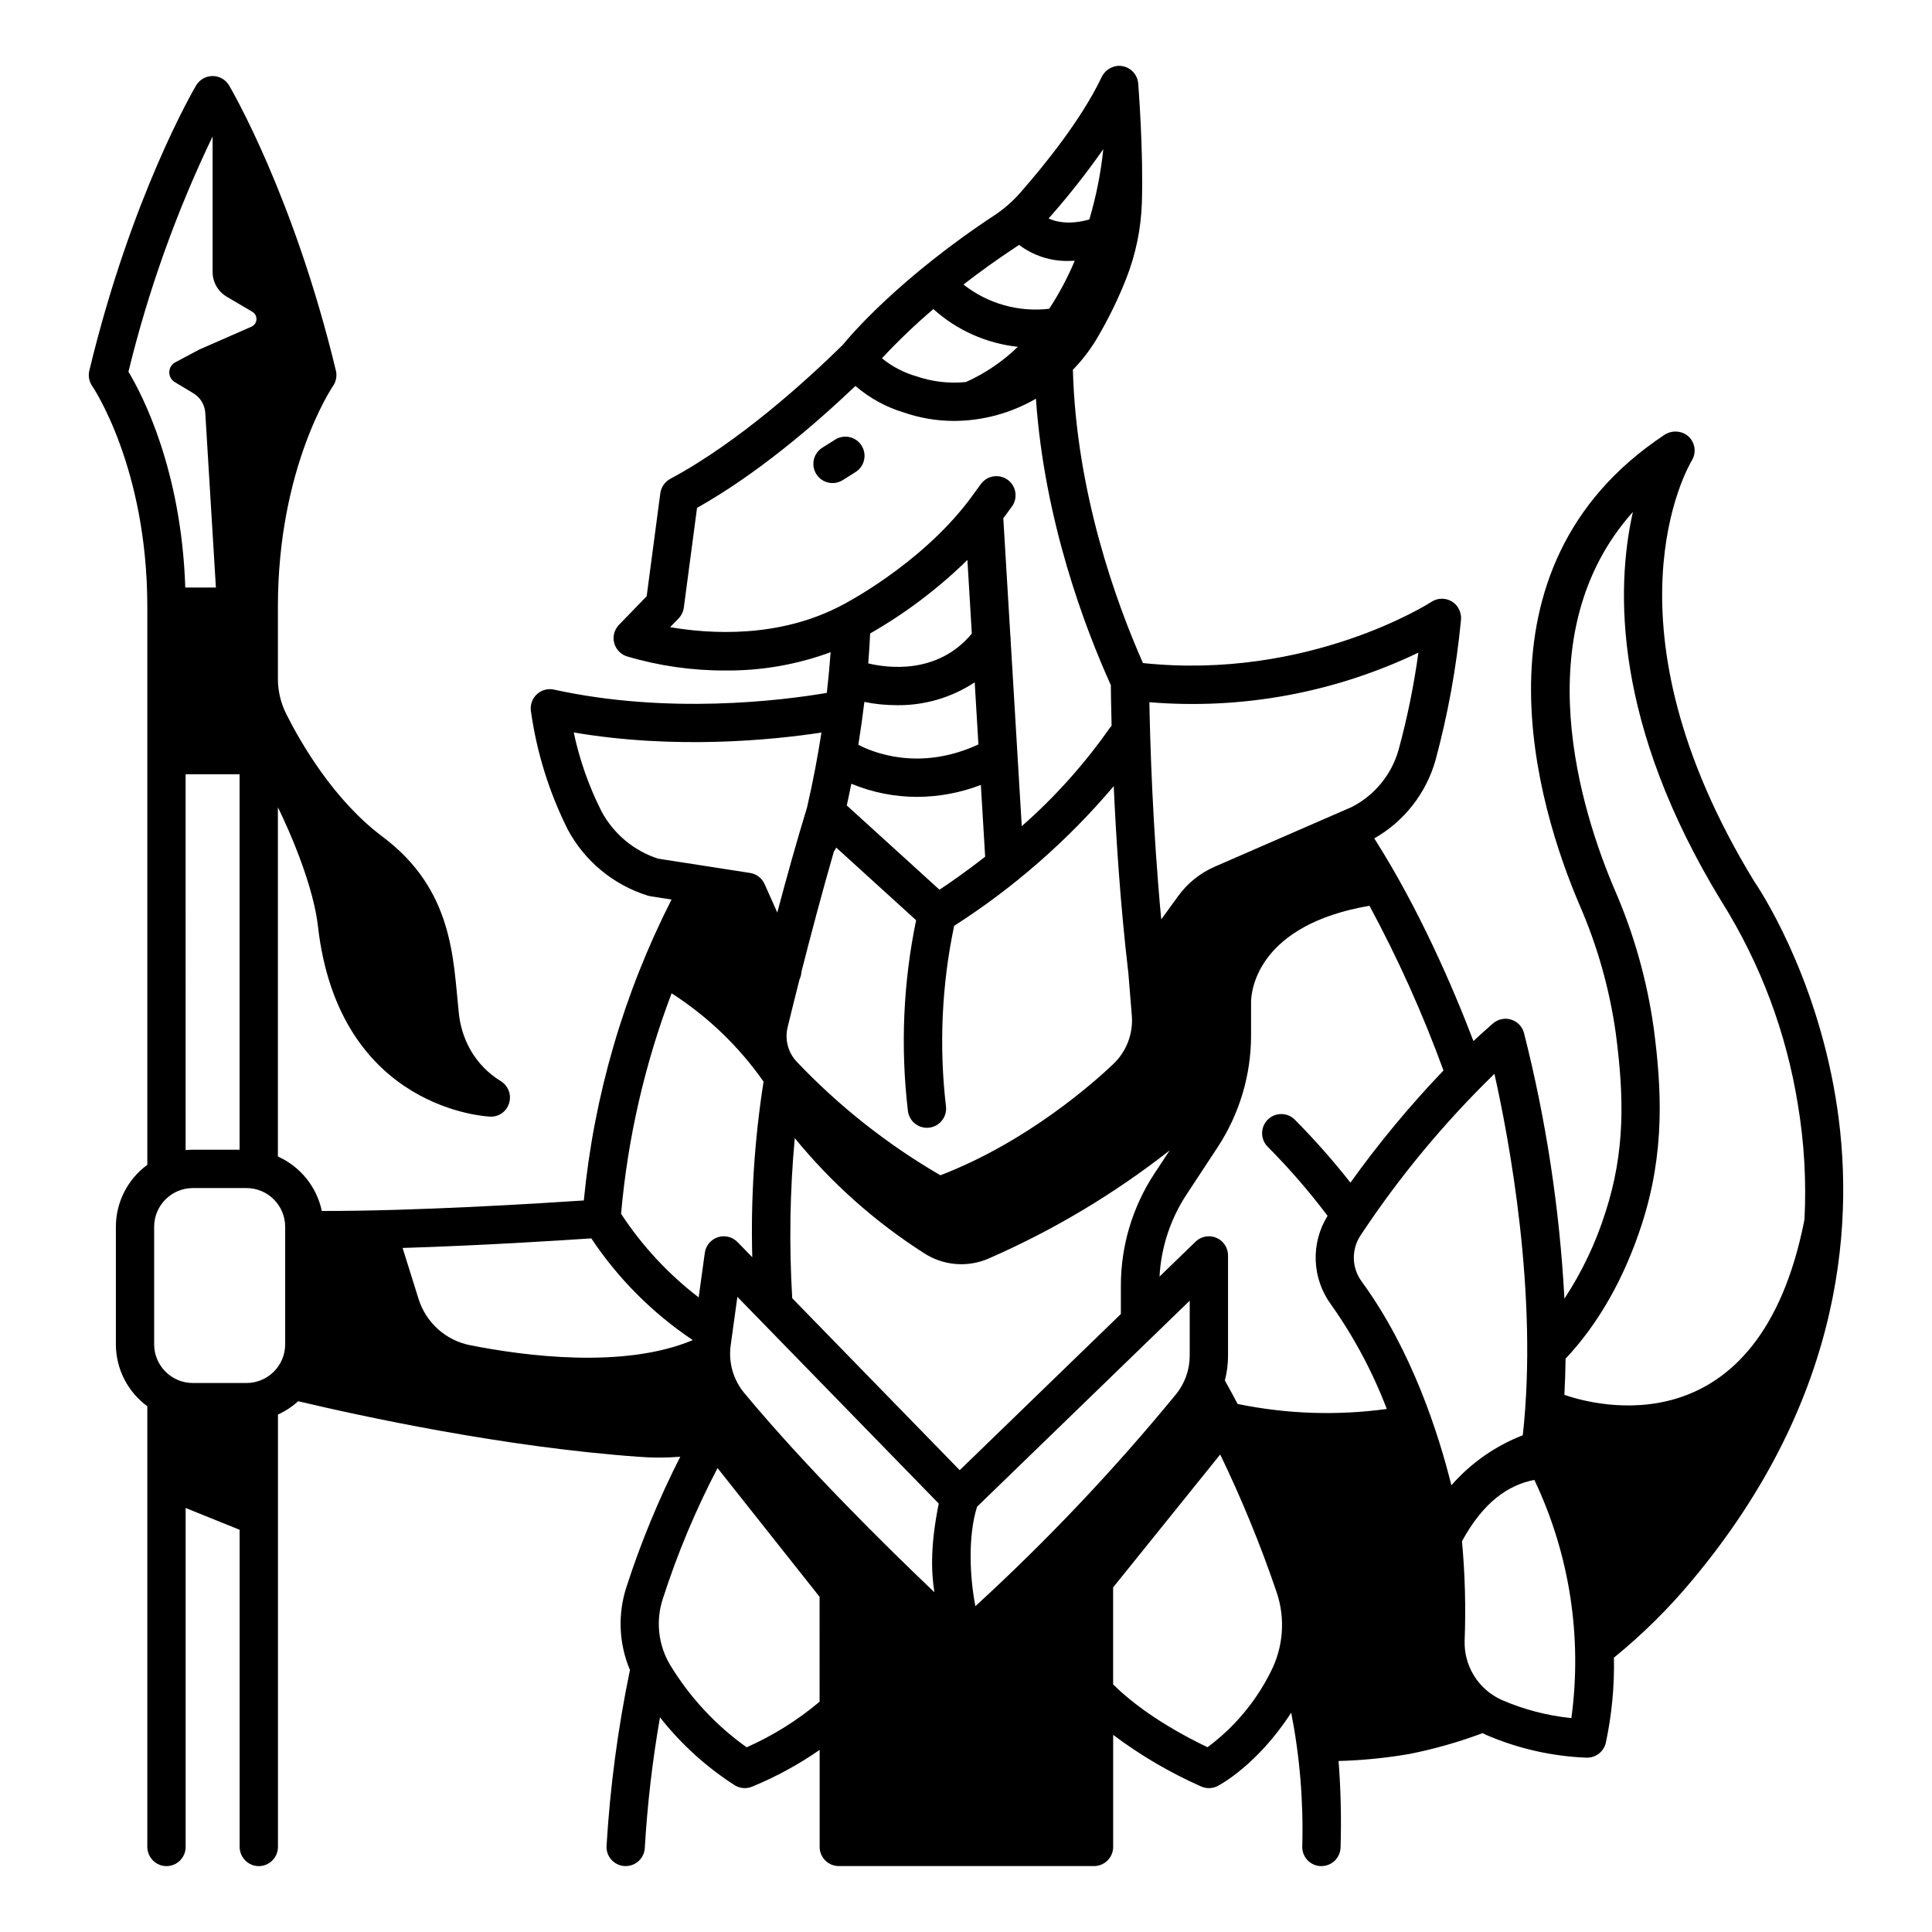 <?xml version="1.0" encoding="UTF-8"?>
<!-- Uploaded to: ICON Repo, www.iconrepo.com, Generator: ICON Repo Mixer Tools -->
<svg fill="#000000" width="800px" height="800px" version="1.1" viewBox="144 144 512 512" xmlns="http://www.w3.org/2000/svg">
 <g>
  <path d="m608.9 377.6c-41.684-68.238-17.586-109.83-16.555-111.55 1.375-2.238 0.816-5.156-1.293-6.727-1.809-1.273-4.215-1.285-6.035-0.031-53.164 35.32-33.406 98.836-22.43 124.52v-0.004c4.754 10.895 7.992 22.387 9.633 34.156 2.168 16.621 2.527 31.035-2.777 47.371h-0.004c-2.547 8.07-6.195 15.75-10.852 22.82-1.266-23.766-4.856-47.352-10.715-70.418-0.656-2.414-2.969-3.992-5.453-3.727-1.062 0.125-2.059 0.574-2.852 1.289-1.734 1.504-3.422 3.047-5.09 4.594-5.312-13.918-14.289-34.852-26.273-53.707v-0.004c7.938-4.519 13.773-11.988 16.238-20.789 3.266-12.098 5.512-24.449 6.715-36.922 0.172-1.402-0.219-2.812-1.09-3.926-1.648-2.016-4.551-2.465-6.731-1.035-0.328 0.215-32.441 20.832-76.438 16.211-7.059-15.957-17.684-45.133-18.574-77.715v-0.004c2.32-2.383 4.367-5.019 6.106-7.856 0.445-0.727 0.867-1.496 1.301-2.25 0.082-0.133 0.164-0.266 0.234-0.402 2.457-4.367 4.613-8.898 6.453-13.562 2.562-6.473 3.981-13.344 4.195-20.301 0.43-13.492-0.918-30.75-0.973-31.48-0.102-1.367-0.754-2.633-1.801-3.512-1.051-0.883-2.41-1.301-3.773-1.168-1.84 0.227-3.43 1.398-4.184 3.094-5.336 11.199-15.254 23.332-20.707 29.594-2.062 2.496-4.453 4.699-7.113 6.543-25.824 16.953-38.879 32.426-40.75 34.727-9.305 9.141-27.414 25.691-45.629 35.438h0.004c-1.465 0.77-2.469 2.203-2.695 3.844l-3.617 27.305-7.246 7.477c-0.762 0.754-1.27 1.723-1.457 2.777-0.402 2.473 1.047 4.871 3.422 5.66 8.512 2.535 17.348 3.801 26.227 3.762 9.484 0.074 18.902-1.566 27.801-4.848-0.211 2.934-0.531 6.578-1.016 10.785-12.02 2.035-42.031 5.777-72.297-0.875-1.605-0.352-3.281 0.094-4.5 1.199s-1.824 2.734-1.629 4.367c1.516 10.949 4.812 21.578 9.758 31.465 4.488 8.406 12.105 14.715 21.203 17.562l0.754 0.176 5.574 0.867v-0.004c-12.672 24.895-20.559 51.945-23.25 79.75-11.656 0.785-44.75 2.844-69.43 2.785-1.355-6.394-5.684-11.758-11.645-14.434v-92.555s9.086 18.078 10.609 31.5c5.574 48.996 45.379 50.492 45.762 50.492h0.051c1.508 0.023 2.945-0.641 3.906-1.805 0.945-1.137 1.348-2.633 1.105-4.09-0.242-1.461-1.105-2.742-2.367-3.516-3.363-2.059-6.148-4.938-8.09-8.367-1.699-3.055-2.738-6.434-3.051-9.918-1.492-13.961-1.32-32.383-20.195-46.5-12.977-9.707-21.711-24.934-25.539-32.562-1.445-2.894-2.195-6.09-2.188-9.324v-19.055c0-36.957 14.457-58.266 14.594-58.465v-0.004c0.836-1.191 1.117-2.688 0.777-4.102-11.121-46.156-27.613-74.387-28.301-75.57-0.914-1.547-2.578-2.496-4.371-2.496-1.797 0-3.457 0.949-4.371 2.496-0.695 1.184-17.188 29.41-28.301 75.57h-0.004c-0.336 1.41-0.055 2.898 0.77 4.09 0.148 0.211 14.602 21.52 14.602 58.477v147.91c-5.231 3.832-8.324 9.93-8.332 16.418v31.141c0.008 6.488 3.102 12.586 8.332 16.418v116.66c-0.035 2.438 1.641 4.566 4.019 5.106 1.5 0.316 3.062-0.059 4.254-1.023 1.191-0.965 1.883-2.414 1.883-3.945v-89.836l14.309 5.777v83.922c-0.035 2.438 1.641 4.566 4.019 5.106 1.5 0.32 3.062-0.059 4.25-1.023 1.191-0.965 1.883-2.414 1.887-3.945v-114.6c1.961-0.887 3.773-2.078 5.363-3.527 16.566 3.93 54.34 12.152 90.145 14.719 3.699 0.297 7.414 0.293 11.113-0.012-5.641 11.078-10.398 22.586-14.227 34.41-2.391 7.234-2.074 15.094 0.891 22.113-3.191 15.367-5.262 30.945-6.203 46.609-0.078 1.344 0.387 2.664 1.285 3.668 0.895 1.004 2.156 1.609 3.5 1.684h0.285c2.695 0 4.918-2.106 5.066-4.793 0.684-11.609 2.027-23.168 4.027-34.625 5.57 7.09 12.297 13.195 19.891 18.055 1.375 0.809 3.047 0.926 4.519 0.316 6.301-2.59 12.305-5.856 17.902-9.742v25.715c0.004 2.801 2.277 5.074 5.078 5.074h67.625c1.348 0 2.637-0.535 3.59-1.488 0.953-0.949 1.488-2.242 1.488-3.59v-29.691c7.215 5.414 15.02 9.996 23.266 13.656 1.414 0.648 3.047 0.609 4.43-0.102 0.477-0.246 10.5-5.531 19.492-19.441 2.269 11.648 3.254 23.508 2.93 35.367-0.129 2.793 2.023 5.16 4.812 5.293h0.262 0.004c2.707-0.004 4.938-2.129 5.066-4.832 0.242-7.68 0.066-15.363-0.523-23.02 6.305-0.168 12.594-0.793 18.809-1.867 6.59-1.312 13.066-3.156 19.359-5.516 0.336 0.164 0.668 0.344 1.012 0.496 8.371 3.602 17.328 5.637 26.43 6.004h0.266c2.332-0.004 4.363-1.59 4.926-3.852 1.598-7.445 2.324-15.047 2.172-22.656 7.574-6.156 14.527-13.035 20.77-20.543 40.906-48.941 43.207-96.684 37.934-128.12-5.543-33.039-20.082-54.938-21.52-57.039zm-430.86-135.09c5.238-21.504 12.715-42.402 22.301-62.352v35.902c0 2.699 1.422 5.195 3.746 6.566l6.789 4c0.715 0.426 1.137 1.215 1.086 2.043-0.051 0.832-0.559 1.566-1.32 1.902l-13.824 6.062-6.356 3.375h-0.004c-0.961 0.508-1.57 1.496-1.598 2.586-0.031 1.086 0.527 2.106 1.461 2.664l4.934 2.965h-0.004c1.84 1.105 3.016 3.043 3.148 5.188l2.816 46.289-8.113-0.004c-1.035-31.176-11.363-51.031-15.062-57.188zm29.453 106.67v99.508h-12.375c-0.652 0-1.297 0.039-1.926 0.098l-0.004-99.605zm12.082 151.07c-0.004 5.668-4.598 10.258-10.262 10.262h-14.195c-5.668-0.004-10.258-4.594-10.266-10.262v-31.141c0.008-5.664 4.598-10.258 10.266-10.262h14.195c5.664 0.004 10.258 4.598 10.262 10.262zm300.31-183.3c-1.184 8.676-2.93 17.266-5.234 25.711-1.836 6.562-6.32 12.066-12.379 15.184l-36.371 15.84c-3.859 1.684-7.199 4.367-9.672 7.777l-4.488 6.188c-2.305-24.52-2.965-47.324-3.144-57.562l0.004 0.004c24.504 2.027 49.109-2.508 71.285-13.141zm-97.059-116.12c4.832-5.519 9.355-11.297 13.562-17.309-0.656 6.316-1.895 12.559-3.707 18.648-5.266 1.453-8.766 0.676-10.801-0.285 0.32-0.344 0.641-0.691 0.949-1.055zm-9.195 8.359c0.148-0.094 0.281-0.195 0.422-0.297 3.785 2.859 8.422 4.359 13.16 4.262 0.52 0 1.051-0.02 1.598-0.055h0.004c-1.859 4.441-4.125 8.699-6.762 12.727-8.129 0.953-16.305-1.355-22.73-6.426 4.215-3.262 8.973-6.703 14.309-10.211zm-22.277 16.719c6.219 5.609 14.055 9.109 22.387 9.996-4.004 3.887-8.652 7.047-13.742 9.332-4.43 0.453-8.906-0.062-13.117-1.508-3.344-0.957-6.461-2.582-9.16-4.777 4.285-4.609 8.836-8.965 13.633-13.043zm-69.766 84.293 2.246-2.32c0.758-0.785 1.242-1.789 1.387-2.867l3.5-26.422c15.742-8.844 30.879-21.742 41.98-32.312 3.746 3.231 8.133 5.633 12.875 7.047 4.273 1.477 8.766 2.227 13.285 2.223 7.613-0.031 15.086-2.066 21.668-5.894 2.254 32.461 13.012 60.781 19.855 75.906 0.016 1.754 0.062 5.531 0.199 10.77h0.004c-0.18 0.184-0.348 0.383-0.496 0.59-6.703 9.574-14.531 18.312-23.316 26.02l-2.945-49.195c0.02-0.387 0-0.773-0.07-1.156l-1.875-31.238 2.266-3.094c1.66-2.262 1.168-5.441-1.094-7.098-2.262-1.656-5.438-1.164-7.098 1.098l-3.297 4.504c-13.129 17.137-33.145 27.414-33.34 27.512-0.02 0.012-0.039 0.023-0.062 0.035-0.02 0.012-0.027 0.012-0.039 0.016-16.715 8.918-35.23 7.668-45.633 5.879zm60.012 20.68c7.356 0.105 14.57-2.004 20.707-6.059l0.984 16.461c-15.617 7.231-28.008 2.086-31.824 0.098 0.656-4.086 1.184-7.894 1.598-11.367l0.004 0.004c2.809 0.574 5.668 0.859 8.539 0.859zm-7.504-11.07c0.27-3.363 0.418-6.062 0.496-7.938h-0.004c9.395-5.367 18.059-11.914 25.785-19.484l1.168 19.52c-9.113 10.984-22.473 9.09-27.438 7.898zm12.973 35.371c5.766-0.023 11.484-1.094 16.867-3.164l1.141 19.02c-5.066 3.961-9.383 6.945-12.105 8.742l-24.566-22.332c0.43-1.949 0.832-3.863 1.207-5.746 5.535 2.301 11.469 3.481 17.465 3.477zm-22.078 14.48c0.246-0.32 0.453-0.672 0.617-1.047l21.172 19.25c-3.43 16.609-4.164 33.664-2.176 50.508 0.297 2.562 2.461 4.5 5.039 4.504 0.195 0 0.391-0.012 0.582-0.035 2.785-0.316 4.789-2.836 4.469-5.621-1.867-15.965-1.137-32.129 2.164-47.863 15.863-10.16 30.117-22.637 42.293-37.016 0.633 14.043 1.785 31.801 3.871 49.484l0.922 11.285v0.004c0.398 4.82-1.418 9.562-4.934 12.891-4.996 4.754-22.723 20.586-45.789 29.453h0.004c-14.078-8.172-26.91-18.316-38.113-30.125-2.297-2.453-3.188-5.906-2.367-9.164 0.84-3.445 1.902-7.754 3.125-12.594v-0.004c0.309-0.633 0.484-1.324 0.516-2.027 2.457-9.645 5.481-21.078 8.605-31.887zm-46.625 1.883c-6.41-2.094-11.766-6.578-14.953-12.52-3.352-6.625-5.828-13.656-7.367-20.918 26.969 4.586 52.605 2.008 65.645 0.027-0.934 6.035-2.172 12.73-3.809 19.82-2.719 8.855-5.441 18.648-7.894 27.875l-3.359-7.539c-0.699-1.574-2.152-2.688-3.852-2.953zm3.617 35.684v0.004c9.57 6.141 17.852 14.094 24.371 23.41-2.418 15.387-3.422 30.965-2.992 46.535l-3.914-4.019c-1.352-1.387-3.379-1.883-5.219-1.277-1.844 0.605-3.18 2.207-3.445 4.125l-1.629 11.816h-0.004c-8.051-6.18-15.004-13.672-20.562-22.16 1.762-20 6.269-39.66 13.395-58.43zm-53.395 93.262c-3.168-0.625-6.109-2.09-8.512-4.246-2.402-2.152-4.18-4.918-5.144-7.996l-4.238-13.527c21.043-0.652 42.281-2.016 50.008-2.543 7.102 10.664 16.234 19.824 26.879 26.949v0.02c-18.234 7.668-44.508 4.211-58.992 1.344zm92.613 94.48h-0.004c-5.84 4.918-12.348 8.988-19.324 12.082-8.203-5.848-15.129-13.312-20.344-21.93-3.113-5.289-3.789-11.664-1.855-17.484 3.836-11.922 8.684-23.492 14.484-34.59l27.039 34.121zm30.426-29.012c-12.613-12.004-33.98-33.043-50.395-52.809-2.914-3.516-4.219-8.094-3.594-12.617l1.777-12.855 53.363 54.781c-2.144 10.621-2.074 17.691-1.152 23.5zm-37.676-77.914c-0.852-14.141-0.629-28.328 0.672-42.434 9.734 11.926 21.312 22.223 34.289 30.504 5.113 3.316 11.555 3.836 17.133 1.387 17.121-7.484 33.227-17.109 47.934-28.641l-4.019 6.109h-0.004c-5.82 8.836-8.922 19.191-8.914 29.773v7.484l-42.707 41.383zm48.547 81.598c-1.461-7.242-2.074-18.473 0.438-26.352l56.352-54.602v14.57h-0.004c0 3.738-1.285 7.359-3.644 10.254-16.363 19.945-34.121 38.703-53.141 56.129zm78.238 17.453v-0.004c-3.934 7.867-9.664 14.695-16.727 19.938-12.777-6.125-20.527-12.219-25.02-16.645v-25.707l28.379-35.23c5.707 11.824 10.691 23.988 14.926 36.418 2.394 6.992 1.828 14.664-1.566 21.23zm-8.754-71.039c-1.086-2.062-2.211-4.133-3.379-6.215 0.559-2.152 0.84-4.359 0.84-6.582v-26.559c0.004-2.039-1.219-3.879-3.094-4.676-1.879-0.793-4.051-0.391-5.516 1.031l-9.543 9.246c0.418-7.758 2.887-15.262 7.156-21.75l8.188-12.445v-0.004c5.824-8.836 8.926-19.191 8.914-29.773v-8.969c0.086-3.113 1.91-20.262 31.375-25.324 7.586 14.055 14.141 28.645 19.617 43.648-8.914 9.312-17.152 19.246-24.656 29.727-4.598-5.848-9.523-11.422-14.758-16.703-1.973-1.961-5.156-1.965-7.137-0.016-1.98 1.953-2.027 5.133-0.102 7.137 5.727 5.754 11.051 11.895 15.934 18.375-2.207 3.555-3.301 7.691-3.144 11.871 0.16 4.184 1.562 8.223 4.035 11.602 6.078 8.578 11.051 17.887 14.805 27.711-13.16 1.801-26.531 1.348-39.543-1.332zm56.648 21.555c-3.324-13.406-10.383-35.652-23.707-53.914-2.719-3.609-2.863-8.539-0.367-12.301 10.258-15.504 22.156-29.859 35.484-42.824 3.852 17.18 11.652 58.461 7.516 95.781-7.285 2.828-13.777 7.375-18.926 13.258zm31.801 61.703v-0.004c-6.348-0.641-12.555-2.254-18.406-4.789-3.031-1.348-5.59-3.566-7.348-6.375-1.762-2.809-2.641-6.082-2.531-9.395 0.336-8.777 0.102-17.566-0.703-26.316 5.621-10.305 12.152-14.875 19.184-16.254l-0.004 0.004c9.328 19.645 12.738 41.578 9.809 63.125zm61.773-132.11c-12.066 61.496-55.992 49.102-63.625 46.445 0.168-3.199 0.281-6.398 0.316-9.586 8.742-9.316 15.547-21.285 20.195-35.594 6.242-19.211 5.223-36.258 3.188-51.82v-0.004c-1.758-12.691-5.242-25.086-10.359-36.832-8.805-20.613-23.965-67.938 4.812-100.14-4.574 20.383-5.211 56.277 23.559 103.33 0.051 0.082 0.105 0.168 0.16 0.246l0.004 0.004c10.164 16.316 16.965 34.5 20.004 53.48 1.684 10.066 2.269 20.281 1.746 30.473z"/>
  <path d="m370.63 269.16c1.176-0.699 2.019-1.844 2.34-3.176 0.32-1.328 0.09-2.734-0.637-3.891-0.73-1.16-1.895-1.977-3.234-2.262-1.336-0.289-2.734-0.023-3.875 0.734l-3.273 2.059c-1.148 0.715-1.969 1.855-2.273 3.172-0.301 1.316-0.07 2.703 0.652 3.848 0.719 1.145 1.863 1.953 3.184 2.25 1.32 0.297 2.703 0.055 3.844-0.672z"/>
 </g>
</svg>